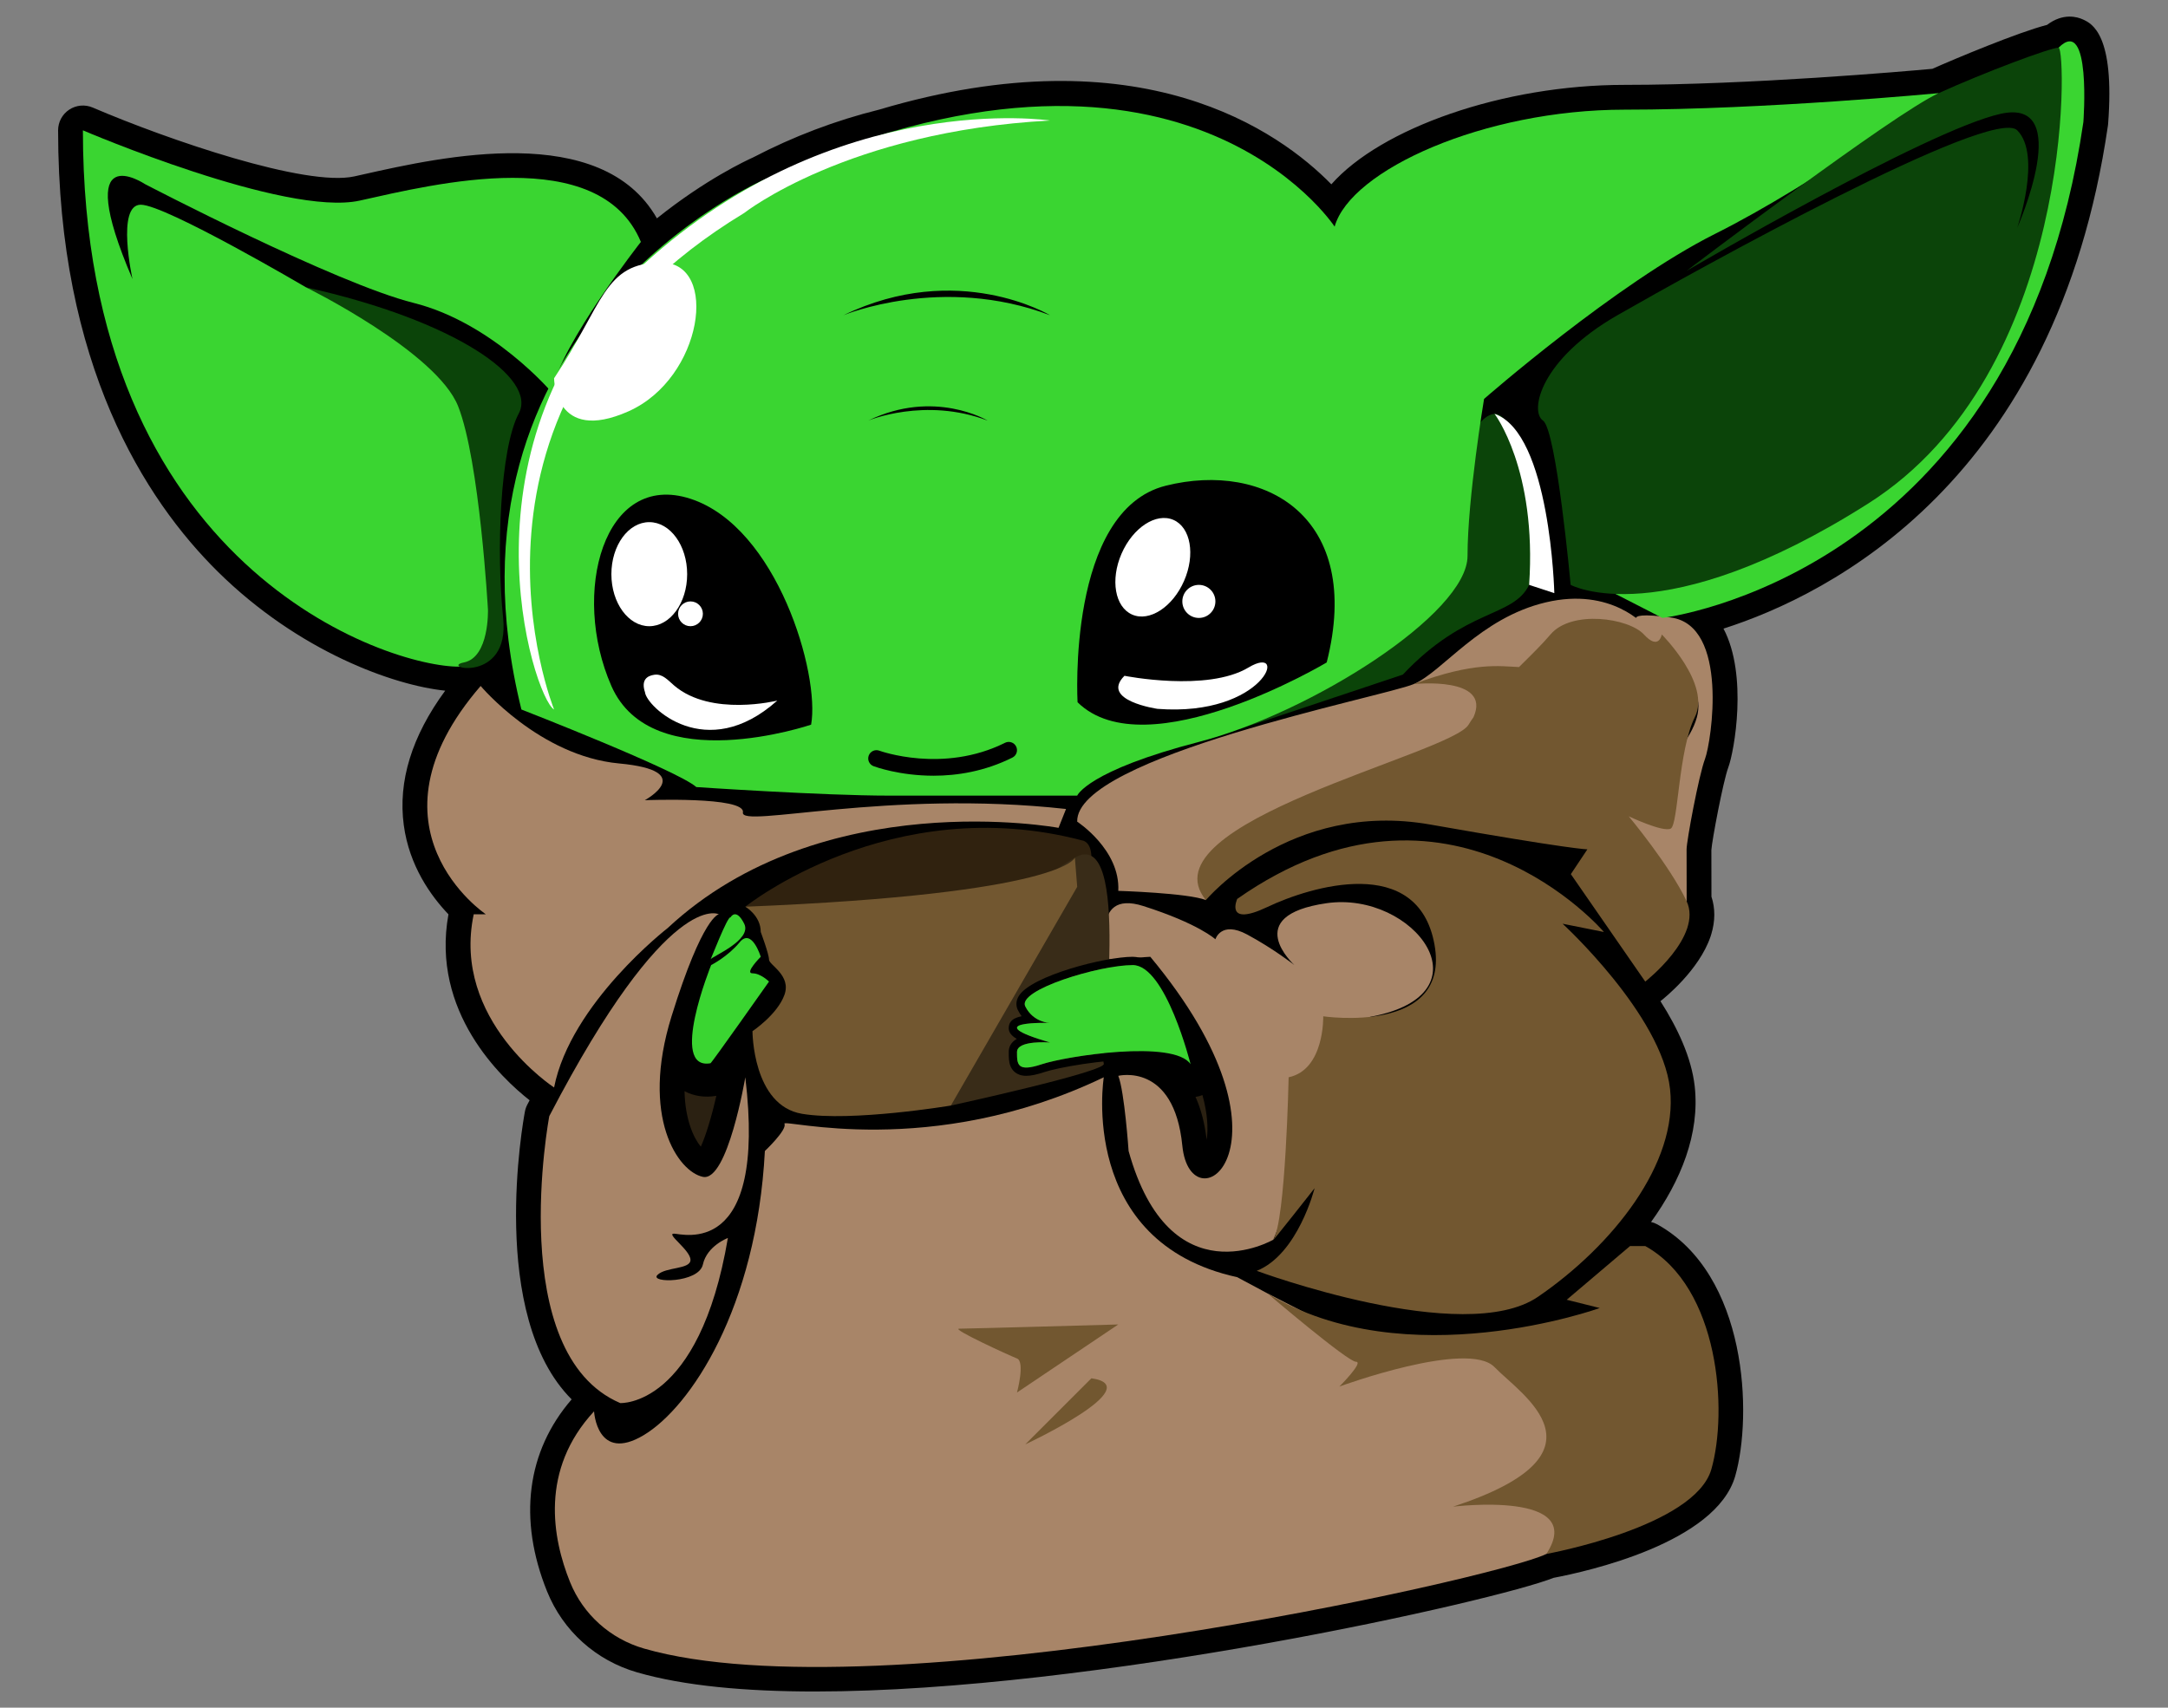 <?xml version="1.0" encoding="UTF-8" standalone="no"?>
<!-- Created with Inkscape (http://www.inkscape.org/) -->

<svg
   version="1.1"
   id="svg2"
   width="1250.667"
   height="985.333"
   viewBox="0 0 1250.667 985.333"
   sodipodi:docname="grogu.ai"
   xmlns:inkscape="http://www.inkscape.org/namespaces/inkscape"
   xmlns:sodipodi="http://sodipodi.sourceforge.net/DTD/sodipodi-0.dtd"
   xmlns="http://www.w3.org/2000/svg"
   xmlns:svg="http://www.w3.org/2000/svg">
  <rect x="0" y="0" width="1250.667" height="985.333" fill="#808080" stroke="none"/>
  <defs
     id="defs6">
    <clipPath
       clipPathUnits="userSpaceOnUse"
       id="clipPath16">
      <path
         d="M 0,739 H 938 V 0 H 0 Z"
         id="path14" />
    </clipPath>
  </defs>
  <sodipodi:namedview
     id="namedview4"
     pagecolor="#ffffff"
     bordercolor="#000000"
     borderopacity="0.25"
     inkscape:showpageshadow="2"
     inkscape:pageopacity="0.0"
     inkscape:pagecheckerboard="0"
     inkscape:deskcolor="#d1d1d1" />
  <g
     id="g8"
     inkscape:groupmode="layer"
     inkscape:label="grogu"
     transform="matrix(1.333,0,0,-1.333,0,985.333)">
    <g
       id="g10">
      <g
         id="g12"
         clip-path="url(#clipPath16)">
        <g
           id="g18"
           transform="translate(890.977,688.098)">
          <path
             d="m 0,0 c -0.821,2.11 -1.918,4.063 -3.34,5.799 -2.76,3.368 -7.401,6.883 -14.9,7.34 8.271,3.162 15.084,5.541 18.116,6.376 C 0.384,14.334 0.47,6.889 0,0 m -169.783,-205.251 -17.214,8.814 c -1.385,0.705 -2.907,1.107 -4.46,1.17 -4.127,0.164 -7.382,0.657 -9.766,1.171 -5.062,52.102 -9.732,65.193 -13.361,69.696 0.789,4.87 7.797,17.615 28.892,29.713 64.439,36.963 141.476,76.234 161.22,79.507 1.432,-5.499 -0.042,-18.153 -3.671,-28.863 -1.855,-5.437 0.898,-11.369 6.247,-13.461 2.9,-1.132 6.006,-0.923 8.612,0.345 -40.795,-122.062 -139.422,-145.001 -156.499,-148.092 m 2.954,-47.551 c 0.002,-0.531 -0.044,-1.262 -0.274,-1.723 -1.467,-2.934 -2.734,-6.463 -3.871,-10.792 -1.354,-5.145 1.27,-10.509 6.163,-12.598 0.096,-0.042 0.194,-0.08 0.29,-0.119 -3.13,-11.417 -7.293,-34.149 -7.293,-38.53 0,-7.151 0,-15.756 0.035,-22.558 0.008,-1.527 0.342,-3.036 0.98,-4.422 0.145,-0.319 0.59,-1.287 -0.201,-3.725 -0.023,-0.07 -0.045,-0.14 -0.066,-0.213 -1.078,-3.141 -3.522,-6.655 -6.259,-9.842 l -20.865,30.143 3.108,4.664 c 2.196,3.295 2.577,7.525 0.71,11.016 -1.867,3.486 -5.33,5.663 -9.286,5.663 -0.376,0.02 -9.854,0.587 -66.459,10.575 -53.905,9.519 -90.043,-19.31 -102.478,-31.387 -7.387,1.314 -17.26,2.051 -24.838,2.452 -2.594,9.926 -8.979,17.675 -14.13,22.594 3.999,3.608 14.132,10.222 39.6,19.134 24.369,8.531 53.441,15.91 72.68,20.794 14.099,3.577 21.025,5.362 24.373,6.795 5.922,2.54 11.412,7.2 17.77,12.594 10.177,8.64 21.713,18.432 37.63,22.199 15.648,3.699 25.564,-1.471 30.079,-4.877 2.841,-2.153 6.561,-2.753 9.934,-1.594 0.437,0.146 0.862,0.325 1.27,0.524 0.832,-0.01 2.142,-0.07 4.102,-0.255 0.646,-0.066 1.289,-0.066 1.915,-0.014 0.625,-0.196 1.273,-0.339 1.94,-0.422 l 0.916,-0.116 c 1.54,-0.206 3.194,-0.772 4.852,-3.487 1.976,-3.242 3.08,-7.829 3.602,-12.832 -3.546,-1.778 -5.945,-5.449 -5.929,-9.641 m 6.16,-329.12 c -3.618,-12.664 -39.738,-24.84 -63.013,-29.081 -0.988,-0.178 -1.951,-0.497 -2.85,-0.943 -19.924,-9.887 -285.089,-68.419 -382.736,-40.257 -11.501,3.316 -20.637,11.512 -25.065,22.489 -5.465,13.547 -9.202,31.927 -0.807,49.364 0.858,-0.667 1.791,-1.279 2.809,-1.82 5.003,-2.663 13.477,-4.326 25.428,2.812 24.709,14.775 52.851,60.781 57.402,127.452 1.706,1.751 3.285,3.532 4.625,5.335 18.596,-2.281 65.269,-6.97 120.027,14.6 1.326,-29.277 15.857,-68.376 65.51,-79.937 l 11.932,-6.385 13.653,-7.005 c 0.21,-0.109 0.423,-0.21 0.64,-0.304 61.514,-26.607 135.004,-0.72 138.102,0.391 4.446,1.6 7.323,5.921 7.086,10.638 -0.144,2.858 -1.408,5.453 -3.4,7.312 l 9.569,8.116 c 24.322,-16.295 26.861,-62.574 21.088,-82.777 M -643,-435.566 c 13.992,26.758 25.463,44.634 34.516,56.579 -0.693,-2.121 -1.401,-4.34 -2.122,-6.663 -11.199,-36.054 -3.248,-57.798 2.489,-67.552 4.957,-8.429 11.927,-14.128 19.122,-15.633 1.495,-0.308 3.015,-0.381 4.511,-0.22 -0.263,-0.311 -0.513,-0.58 -0.743,-0.804 -3.408,-3.35 -7.625,-3.092 -11.309,-2.567 -1.264,0.175 -2.218,0.244 -2.78,0.244 -4.748,0 -8.805,-2.61 -10.584,-6.806 -1.824,-4.304 -0.727,-7.874 1.079,-10.704 -1.848,-0.821 -3.658,-1.938 -5.239,-3.521 -3.622,-3.623 -4.567,-8.842 -2.407,-13.3 2.79,-5.761 9.459,-8.183 19.287,-7.04 1.002,0.119 1.975,0.269 2.919,0.454 -9.578,-25.776 -22.047,-31.071 -26.452,-32.151 -31.278,16.654 -26.995,82.961 -22.287,109.684 m -33.518,81.026 c 2.829,1.216 5.068,3.63 6.021,6.712 1.393,4.493 -0.328,9.384 -4.208,12.042 -0.176,0.122 -17.637,12.308 -20.285,32.763 -1.658,12.812 2.687,26.565 12.93,41.004 11.296,-10.271 32.193,-25.656 58,-28.05 0.938,-0.087 1.806,-0.178 2.608,-0.275 -1.215,-2.341 -1.563,-5.115 -0.822,-7.802 1.325,-4.804 5.736,-7.989 10.77,-7.871 13.124,0.52 27.197,-0.007 33.182,-1.146 0.36,-0.545 0.769,-1.065 1.225,-1.554 2.868,-3.081 6.197,-4.27 12.313,-4.343 -15.395,-7.106 -30.494,-16.671 -44.3,-29.476 -4.093,-3.238 -34.1,-27.704 -47.461,-58.677 -9.485,9.509 -21.304,25.73 -19.973,46.673 m -159.744,274.415 c 1.89,-0.483 3.932,-0.451 5.908,0.192 5.272,1.694 8.388,7.123 7.195,12.531 -1.324,5.995 -2.096,12.801 -2.103,17.423 12.18,-4.979 38.974,-19.436 61.309,-32.571 0.968,-0.57 2.017,-0.982 3.113,-1.226 58.368,-12.972 83.61,-32.853 84.745,-39.345 -10.048,-19.298 -10.615,-67.635 -7.817,-94.393 0.432,-4.119 -0.105,-7.26 -1.471,-8.618 -0.934,-0.93 -2.391,-1.196 -3.128,-1.216 -1.132,0.394 -2.323,0.597 -3.527,0.597 h -0.131 c -14.097,-0.207 -54.131,10.76 -89.448,45.647 -26.715,26.391 -44.983,60.194 -54.645,100.979 m 103.332,33.912 3.804,0.852 c 28.118,6.313 84.903,19.054 102.799,-7.214 -7.187,-9.587 -21.7,-29.723 -30.16,-46.761 -11.606,10.32 -30.379,24.077 -52.826,29.702 -15.171,3.801 -40.895,15.009 -64.073,25.908 15.602,-3.301 30.157,-4.775 40.456,-2.487 m 501.488,-455.175 c -16.738,-11.442 -60.913,-3.497 -94.032,6.473 9.308,12.074 13.235,26.737 13.821,29.074 1.228,4.912 -1.146,10.016 -5.693,12.241 -4.549,2.219 -10.034,0.972 -13.16,-3.011 -4.675,-5.953 -9.735,-12.353 -13.206,-16.696 -1.813,-0.926 -3.368,-2.365 -4.427,-4.213 -4.36,-1.726 -13.039,-4.172 -21.396,-0.699 -9.618,4 -17.349,15.379 -22.396,32.934 -0.202,2.827 -0.566,7.385 -1.091,12.364 1.484,-3.385 2.524,-7.784 3.037,-12.982 1.237,-12.542 7.395,-21.276 16.471,-23.372 8.03,-1.852 16.156,2.067 21.19,10.243 10.834,17.59 8.067,53.622 -32.008,102.127 8.507,-3.685 11.868,-6.33 12.173,-6.578 2.701,-2.425 6.458,-3.318 9.964,-2.372 2.073,0.563 3.894,1.719 5.265,3.28 0.181,-0.087 0.375,-0.184 0.585,-0.3 10.308,-5.534 18.853,-12.165 18.933,-12.227 4.534,-3.55 11.024,-2.861 14.752,1.522 3.729,4.378 3.314,10.946 -0.905,14.859 -1.448,1.338 -3.01,3.462 -3.616,4.814 1.216,0.789 4.427,2.348 11.882,3.417 17.749,2.564 32.454,-9.349 33.674,-16.762 0.926,-5.628 -9.273,-9.583 -18.29,-11.256 -5.681,-1.052 -9.506,-6.415 -8.657,-12.127 0.849,-5.715 6.058,-9.74 11.808,-9.09 14.642,1.639 25.306,6.823 31.698,15.41 5.663,7.609 7.49,17.209 5.432,28.532 -3.221,17.712 -13.064,26.128 -20.754,30.073 -1.682,0.863 -3.411,1.593 -5.179,2.205 26.436,0.873 47.742,-9.625 61.801,-19.443 -0.197,-0.307 -0.38,-0.625 -0.548,-0.957 -2.178,-4.294 -1.231,-9.512 2.318,-12.768 11.115,-10.188 40.522,-41.693 43.094,-64.821 3.117,-28.063 -25.051,-61.085 -52.54,-79.894 m -175.364,147.16 c 1.745,0.765 3.285,1.991 4.426,3.588 0.613,-0.067 1.564,-0.241 2.926,-0.678 1.233,-0.391 2.416,-0.783 3.551,-1.167 l -3.062,-0.188 c -2.334,-0.144 -4.468,-1.028 -6.164,-2.425 -0.53,0.335 -1.09,0.629 -1.677,0.87 m 13.319,-39.03 c -0.032,0 -0.065,0 -0.096,0.003 -1.228,0.046 -2.493,0.066 -3.768,0.07 -0.157,-0.004 -0.292,-0.004 -0.431,-0.007 -0.182,0.007 -0.372,0.01 -0.547,0.01 l -2.032,-0.025 v -0.044 c -0.344,0.024 -0.684,0.028 -1.046,0.02 -0.947,-0.027 -1.899,-0.059 -2.86,-0.104 -0.071,-0.004 -0.143,-0.004 -0.214,-0.007 -1.017,-0.049 -2.042,-0.113 -3.068,-0.179 h -0.03 c -0.183,-0.014 -0.363,-0.027 -0.543,-0.049 -0.151,-0.007 -0.302,-0.013 -0.456,-0.024 l -2.127,-0.167 c -0.184,-0.015 -0.365,-0.035 -0.547,-0.06 -0.213,-0.007 -0.43,-0.021 -0.646,-0.039 l -1.964,-0.188 c -4.753,-0.475 -8.471,-3.983 -9.427,-8.412 -10.192,-3.323 -35.994,-9.608 -58.208,-14.46 -11.697,-1.929 -44.596,-6.199 -60.605,-3.537 -8.355,1.395 -11.141,13.319 -12.058,20.249 4.367,3.736 10.11,9.706 12.741,16.965 4.349,12.004 -3.464,20.165 -6.793,23.467 -0.13,0.339 -0.276,0.671 -0.439,0.995 -0.04,0.908 -0.197,1.827 -0.482,2.736 -0.676,2.159 -1.469,4.423 -1.992,5.883 -0.23,2.393 -0.827,4.545 -1.643,6.456 18.984,11.714 66.24,35.128 123.673,21.545 0.651,-2.508 2.194,-4.713 4.36,-6.183 0.559,-1.031 2.26,-5.056 2.91,-16.655 0.234,-4.174 2.858,-7.769 6.622,-9.32 -3.787,-1.656 -6.428,-5.439 -6.428,-9.842 0,-5.928 4.822,-10.732 10.75,-10.732 2.59,0 4.965,0.919 6.819,2.445 0.981,-0.621 2.079,-1.096 3.265,-1.376 2.683,-0.639 7.771,-7.724 12.529,-19.801 -0.263,0.024 -0.529,0.052 -0.794,0.077 -0.156,0.013 -0.308,0.024 -0.461,0.031 -0.135,0.017 -0.269,0.028 -0.406,0.042 -0.11,0.007 -0.222,0.014 -0.332,0.024 -0.906,0.071 -1.827,0.129 -2.772,0.171 -0.152,0.007 -0.302,0.015 -0.454,0.022 m -186.213,1.83 c 0.068,0.329 0.122,0.66 0.159,0.985 l 0.058,-0.011 0.16,0.724 c 0.03,0.126 0.056,0.248 0.08,0.374 0.046,0.153 0.086,0.311 0.124,0.468 l 0.228,0.926 c 0.029,0.126 0.059,0.248 0.085,0.374 0.046,0.15 0.089,0.3 0.13,0.454 l 0.242,0.922 c 0.084,0.314 0.154,0.626 0.208,0.94 l 0.047,-0.011 0.215,0.758 c 0.047,0.161 0.091,0.325 0.131,0.489 0.035,0.105 0.068,0.21 0.1,0.319 l 0.288,0.964 0.002,0.003 c 0.078,0.262 0.147,0.524 0.204,0.787 l 0.028,-0.008 0.266,0.843 c 0.083,0.261 0.157,0.527 0.22,0.793 0.091,0.223 0.174,0.454 0.251,0.687 l 0.238,0.734 c 0.042,0.129 0.082,0.258 0.118,0.388 0.062,0.157 0.119,0.321 0.174,0.485 l 0.183,0.542 c 0.047,0.136 0.091,0.273 0.131,0.409 0.059,0.153 0.115,0.307 0.17,0.465 l 0.151,0.44 c 0.055,0.149 0.103,0.3 0.15,0.45 0.044,0.109 0.084,0.22 0.124,0.328 l 0.123,0.343 c 0.001,0.004 0.054,0.153 0.056,0.153 0.11,0.308 0.206,0.619 0.286,0.926 l 0.04,-0.014 -0.04,0.018 c 0.002,0.004 0.004,0.011 0.006,0.014 0.01,0.024 0.022,0.049 0.034,0.073 l 0.035,-0.014 c 0.055,0.151 0.105,0.297 0.154,0.444 0.04,0.098 0.08,0.199 0.119,0.3 0.003,0.014 0.038,0.105 0.043,0.116 0.631,1.68 0.813,3.42 0.605,5.087 0.342,0.538 0.643,1.114 0.894,1.725 l 0.395,0.961 c 0.012,-0.046 0.023,-0.091 0.033,-0.137 0.068,-0.272 0.148,-0.545 0.238,-0.81 0.075,-0.224 0.155,-0.444 0.244,-0.66 -0.069,-1.048 0.013,-2.11 0.257,-3.159 0.51,-2.179 1.68,-4.115 3.312,-5.572 -4.771,-6.773 -8.61,-12.217 -11.629,-16.465 z m -31.174,317.472 c 1.812,0.444 3.478,1.352 4.834,2.634 25.074,23.729 49.536,34.58 49.52,34.58 0.085,0.034 0.183,0.074 0.277,0.116 0.259,0.111 0.514,0.23 0.765,0.363 16.048,8.405 32.989,14.837 50.35,19.117 0.166,0.042 0.332,0.087 0.496,0.136 130.515,38.911 180.229,-32.844 182.252,-35.872 2.305,-3.522 6.466,-5.377 10.615,-4.735 4.161,0.64 7.563,3.652 8.701,7.704 4.84,17.234 55.324,42.796 115.151,42.796 46.982,0 102.948,4.284 126.108,6.243 -12.673,-5.865 -26.712,-12.989 -40.291,-20.165 -3.419,3.791 -9.139,4.692 -13.601,1.929 -14.095,-8.71 -26.766,-15.889 -37.664,-21.336 -43.658,-21.831 -100.056,-70.989 -102.435,-73.071 -1.868,-1.635 -3.111,-3.864 -3.518,-6.313 0,0 -0.676,-4.049 -1.613,-10.383 -0.697,-4.709 1.794,-9.317 6.119,-11.312 3.461,-1.597 7.442,-1.213 10.497,0.842 7.558,-8.15 12.385,-31.016 14.329,-50.695 -3.719,-0.27 -7.157,-2.47 -8.881,-5.999 -1.319,-2.701 -4.082,-4.133 -11.646,-7.532 -9.981,-4.493 -23.508,-10.575 -39.276,-26.677 l -69.069,-23.054 c -0.109,-0.035 -0.22,-0.07 -0.328,-0.112 v 0.003 c -5.584,-2.019 -10.854,-3.678 -15.662,-4.922 -32.09,-8.322 -47.615,-16.374 -54.831,-22.908 h -76.629 c -24.191,0 -68.044,2.733 -79.693,3.487 -13.075,8.105 -49.62,22.922 -70.183,31.006 -10.486,46.699 -6.41,89.114 12.14,126.153 0.797,1.593 1.167,3.315 1.134,5.02 1.429,0.902 2.664,2.156 3.564,3.714 2.442,4.241 5.092,8.423 7.872,12.423 0.201,0.286 0.388,0.587 0.559,0.895 1.087,1.945 2.109,3.811 3.085,5.589 7.747,14.135 10.771,18.831 16.952,20.336 M 10.457,42.66 c -2.479,1.139 -8.574,2.942 -15.54,-2.341 -12.526,-3.217 -39.605,-14.565 -49.652,-19.026 -11.619,-1.058 -78.672,-6.945 -133.178,-6.945 -52.812,0 -105.526,-18.83 -126.902,-43.048 -22.406,22.883 -82.38,66.032 -195.704,32.333 -18.828,-4.664 -37.19,-11.63 -54.592,-20.713 -2.768,-1.237 -20.551,-9.489 -41.574,-26.356 -24.023,42.161 -93.156,26.649 -127.14,19.019 l -3.762,-0.842 c -20.962,-4.667 -80.62,15.798 -113.288,29.797 -3.314,1.415 -7.124,1.076 -10.135,-0.908 -3.011,-1.984 -4.825,-5.349 -4.825,-8.958 0,-101.461 37.596,-159.894 69.135,-191.047 35.017,-34.59 76.088,-49.214 98.39,-51.503 -14.45,-19.682 -20.484,-39.228 -17.923,-58.226 2.378,-17.643 11.761,-30.678 19.329,-38.587 -7.677,-42.241 22.956,-70.945 35.126,-80.491 -0.339,-0.648 -0.672,-1.254 -1.012,-1.908 -0.483,-0.933 -0.83,-1.932 -1.023,-2.963 -0.76,-4.021 -16.062,-88.267 20.219,-124.599 -19.427,-22.454 -23.257,-51.829 -10.645,-83.091 6.915,-17.139 21.139,-29.929 39.025,-35.086 20.329,-5.862 46.966,-8.269 76.887,-8.269 120.881,0.007 294.987,39.341 319.685,49.2 14.181,2.68 70.315,15.04 78.613,44.078 7.511,26.289 5.336,87.218 -33.727,108.92 -0.852,0.474 -1.764,0.806 -2.703,1.031 12.868,17.84 21.17,38.209 18.888,58.744 -1.376,12.393 -7.404,25.223 -14.827,36.844 0.014,0.012 0.031,0.02 0.046,0.031 1.705,1.334 16.652,13.349 21.608,27.861 0.131,0.346 0.244,0.702 0.339,1.062 1.729,5.67 1.752,11.236 0.082,16.277 -0.027,6.407 -0.027,14.016 -0.033,20.217 0.249,4.032 5.098,29.796 7.308,35.687 2.594,6.914 8.566,40.064 -2.068,60.124 45.895,14.663 143.963,63.675 166.371,217.728 0.035,0.237 0.061,0.478 0.08,0.719 2.989,38.856 -7.086,43.492 -10.878,45.235"
             style="fill:#000000;fill-opacity:1;fill-rule:nonzero;stroke:none"
             id="path20" />
        </g>
        <g
           id="g22"
           transform="translate(466.175,383.515)">
          <path
             d="m 0,0 c 0,0 18.685,-12.146 17.781,-29.951 0,0 30.24,-0.915 37.921,-3.993 0,0 -4.779,11.98 6.818,16.971 11.596,4.993 118.17,52.121 120.334,58.965 2.163,6.844 83.755,26.867 85.888,9.7 2.133,-17.166 -28.483,-40.42 -28.483,-40.42 0,0 -13.977,-4.793 -5.99,-19.388 7.986,-14.597 30.044,-36.155 29.748,-37.898 -0.297,-1.741 -0.297,19.284 -0.297,34.034 0,3.577 5.241,31.869 7.987,39.188 2.745,7.318 10.506,57.784 -14.839,61.171 -25.345,3.386 -11.035,-3.769 -11.035,-3.769 0,0 -14.476,17.078 -43.013,10.328 C 174.284,88.188 158.186,64.935 145.665,59.568 133.144,54.202 -0.779,28.078 0,0"
             style="fill:#a88568;fill-opacity:1;fill-rule:nonzero;stroke:none"
             id="path24" />
        </g>
        <g
           id="g26"
           transform="translate(477.68,272.87)">
          <path
             d="m 0,0 c 0,0 -11.521,-71.389 57.742,-86.53 l 13.047,-6.989 47.272,-24.252 c 0,0 67.888,9.152 82.239,-18.676 14.351,-27.829 -3.535,-42.14 -3.535,-42.14 0,0 18.16,-16.14 -5.23,-27.745 -21.585,-10.71 -289.301,-70.129 -390.48,-40.957 -14.564,4.199 -26.372,14.731 -32.044,28.789 -7.655,18.975 -13.113,48.553 10.393,73.899 0,0 1.231,-22.421 21.481,-10.316 20.25,12.105 48.869,55.034 52.447,123.005 0,0 9.756,9.234 8.456,11.772 C -139.514,-17.603 -75.131,-36.059 0,0"
             style="fill:#a88568;fill-opacity:1;fill-rule:nonzero;stroke:none"
             id="path28" />
        </g>
        <g
           id="g30"
           transform="translate(483.956,273.502)">
          <path
             d="m 0,0 c 0,0 24.138,6.018 27.716,-30.256 3.577,-36.273 54.565,-0.499 -13.858,81.781 l -17.79,-1.09 c 0,0 -9.285,30.734 14.759,23.067 24.044,-7.667 31.198,-14.399 31.198,-14.399 0,0 2.413,8.152 13.728,2.076 11.314,-6.075 20.466,-13.231 20.466,-13.231 0,0 -23.711,21.367 13.977,26.782 37.688,5.416 71.592,-39.41 18.866,-49.194 0,0 -31.387,-25.883 -26.853,-38.404 4.534,-12.521 -15.142,-58.07 -15.142,-58.07 0,0 -44.717,-26 -62.605,38.394 0,0 -1.77,25.736 -4.462,32.544"
             style="fill:#a88568;fill-opacity:1;fill-rule:nonzero;stroke:none"
             id="path32" />
        </g>
        <g
           id="g34"
           transform="translate(322.541,346.7)">
          <path
             d="m 0,0 c 0,0 62.849,50.449 145.761,28.698 0,0 4.018,-0.287 4.018,-7.441 C 149.779,14.102 49.336,-14.102 0,0"
             style="fill:#30220f;fill-opacity:1;fill-rule:nonzero;stroke:none"
             id="path36" />
        </g>
        <g
           id="g38"
           transform="translate(411.504,260.634)">
          <path
             d="M 0,0 C 0,0 67.959,14.828 66.176,18.146 64.394,21.465 78.703,121.633 53.661,107.323 28.619,93.014 -28.287,38.631 -28.287,38.631 Z"
             style="fill:#392c18;fill-opacity:1;fill-rule:nonzero;stroke:none"
             id="path40" />
        </g>
        <g
           id="g42"
           transform="translate(698.447,482.435)">
          <path
             d="m 0,0 20.965,-10.732 c 0,0 153.58,17.886 182.2,214.645 0,0 3.577,46.506 -10.733,32.197 -14.309,-14.31 -5.366,-23.253 -5.366,-23.253 0,0 21.465,-78.704 -71.548,-157.407 C 115.518,55.45 77.663,16.099 0,0"
             style="fill:#3ad531;fill-opacity:1;fill-rule:nonzero;stroke:none"
             id="path44" />
        </g>
        <g
           id="g46"
           transform="translate(535.422,423.246)">
          <path
             d="m 0,0 c 0,0 90.062,38.68 90.395,70.398 0.333,31.719 9.401,65.312 20.965,66.403 11.564,1.091 21.964,-59.726 14.975,-74.035 C 119.347,48.456 99.13,53.051 71.676,23.923 Z"
             style="fill:#0b4409;fill-opacity:1;fill-rule:nonzero;stroke:none"
             id="path48" />
        </g>
        <g
           id="g50"
           transform="translate(577.58,641.089)">
          <path
             d="m 0,0 c 0,0 -66.99,102.527 -247.109,20.231 0,0 -145.801,-63.177 -104.827,-229.249 0,0 67.514,-26.301 75.709,-33.582 0,0 54.701,-3.702 83.32,-3.702 h 81.502 c 0,0 4.357,10.731 52.652,23.251 48.295,12.522 116.266,55.453 116.266,80.495 0,25.042 7.155,67.971 7.155,67.971 0,0 57.239,50.084 100.168,71.549 42.929,21.464 96.591,60.816 96.591,60.816 0,0 -75.126,-7.155 -135.943,-7.155 C 64.668,50.625 6.88,24.501 0,0"
             style="fill:#3ad531;fill-opacity:1;fill-rule:nonzero;stroke:none"
             id="path52" />
        </g>
        <g
           id="g54"
           transform="translate(57.338,618.377)">
          <path
             d="m 0,0 c 0,0 -7.155,32.196 3.578,32.196 10.732,0 71.548,-35.774 71.548,-35.774 0,0 60.816,-21.464 67.971,-50.084 7.155,-28.619 29.202,-113.723 -1.497,-114.1 -30.7,-0.378 -163.064,42.552 -163.064,232.156 0,0 87.647,-37.564 119.843,-30.409 32.197,7.155 103.746,25.042 121.633,-17.887 0,0 -34.53,-44.012 -38.729,-64.935 0,0 -25.498,29.979 -59.567,38.513 C 87.647,-1.789 5.366,41.14 5.366,41.14 5.366,41.14 -26.831,62.604 0,0"
             style="fill:#3ad531;fill-opacity:1;fill-rule:nonzero;stroke:none"
             id="path56" />
        </g>
        <g
           id="g58"
           transform="translate(466.33,435.207)">
          <path
             d="M 0,0 C 0,0 -4.742,83.002 38.187,93.734 81.116,104.466 123.795,80.248 107.822,17.231 107.822,17.231 29.784,-29.34 0,0"
             style="fill:#000000;fill-opacity:1;fill-rule:nonzero;stroke:none"
             id="path60" />
        </g>
        <g
           id="g62"
           transform="translate(512.429,487.75)">
          <path
             d="m 0,0 c -4.932,-11.319 -14.988,-17.855 -22.459,-14.6 -7.472,3.256 -9.531,15.072 -4.599,26.39 4.933,11.318 14.988,17.855 22.459,14.599 C 2.873,23.133 4.932,11.318 0,0"
             style="fill:#ffffff;fill-opacity:1;fill-rule:nonzero;stroke:none"
             id="path64" />
        </g>
        <g
           id="g66"
           transform="translate(511.672,478.857)">
          <path
             d="M 0,0 C 0,3.951 3.203,7.154 7.155,7.154 11.106,7.154 14.31,3.951 14.31,0 14.31,-3.952 11.106,-7.155 7.155,-7.155 3.203,-7.155 0,-3.952 0,0"
             style="fill:#ffffff;fill-opacity:1;fill-rule:nonzero;stroke:none"
             id="path68" />
        </g>
        <g
           id="g70"
           transform="translate(486.63,446.66)">
          <path
             d="M 0,0 C 0,0 35.774,-7.155 53.661,3.577 71.548,14.31 60.816,-17.887 14.31,-14.31 c 0,0 -25.042,3.578 -14.31,14.31"
             style="fill:#ffffff;fill-opacity:1;fill-rule:nonzero;stroke:none"
             id="path72" />
        </g>
        <g
           id="g74"
           transform="translate(351.021,425.507)">
          <path
             d="m 0,0 c 0,0 -68.793,-23.432 -86.436,16.748 -17.642,40.18 -3.333,93.259 34.23,81.028 C -14.643,85.547 3.91,21.775 0,0"
             style="fill:#000000;fill-opacity:1;fill-rule:nonzero;stroke:none"
             id="path76" />
        </g>
        <g
           id="g78"
           transform="translate(297.379,490.647)">
          <path
             d="m 0,0 c 0,-12.439 -7.341,-22.522 -16.397,-22.522 -9.056,0 -16.397,10.083 -16.397,22.522 0,12.438 7.341,22.522 16.397,22.522 C -7.341,22.522 0,12.438 0,0"
             style="fill:#ffffff;fill-opacity:1;fill-rule:nonzero;stroke:none"
             id="path80" />
        </g>
        <g
           id="g82"
           transform="translate(293.449,473.491)">
          <path
             d="M 0,0 C 0,2.963 2.402,5.366 5.366,5.366 8.33,5.366 10.732,2.963 10.732,0 10.732,-2.964 8.33,-5.366 5.366,-5.366 2.402,-5.366 0,-2.964 0,0"
             style="fill:#ffffff;fill-opacity:1;fill-rule:nonzero;stroke:none"
             id="path84" />
        </g>
        <g
           id="g86"
           transform="translate(279.139,439.505)">
          <path
             d="m 0,0 c 0.624,-6.095 26.398,-31.139 57.239,-3.577 0,0 -28.62,-7.154 -44.611,6.506 C 9.921,5.24 7.594,8.098 4.068,7.608 0.919,7.172 -1.797,5.392 0,0"
             style="fill:#ffffff;fill-opacity:1;fill-rule:nonzero;stroke:none"
             id="path88" />
        </g>
        <g
           id="g90"
           transform="translate(239.787,575.447)">
          <path
             d="M 0,0 C 0,0 0,-28.619 32.197,-14.31 64.394,0 71.549,50.084 46.507,50.084 21.465,50.084 21.465,32.197 0,0"
             style="fill:#ffffff;fill-opacity:1;fill-rule:nonzero;stroke:none"
             id="path92" />
        </g>
        <g
           id="g94"
           transform="translate(404.003,403.406)">
          <path
             d="m 0,0 c -14.666,0 -25.224,3.856 -25.952,4.129 -1.848,0.695 -2.782,2.753 -2.092,4.601 0.69,1.848 2.752,2.795 4.599,2.1 0.271,-0.098 27.574,-9.975 54.388,3.427 1.773,0.877 3.916,0.164 4.8,-1.6 0.884,-1.767 0.168,-3.916 -1.6,-4.801 C 22.065,1.82 10.065,0 0,0"
             style="fill:#000000;fill-opacity:1;fill-rule:nonzero;stroke:none"
             id="path96" />
        </g>
        <g
           id="g98"
           transform="translate(375.731,557.131)">
          <path
             d="M 0,0 C 0,0 24.624,10.303 51.663,0 51.663,0 28.621,13.881 0,0"
             style="fill:#000000;fill-opacity:1;fill-rule:nonzero;stroke:none"
             id="path100" />
        </g>
        <g
           id="g102"
           transform="translate(364.997,602.723)">
          <path
             d="M 0,0 C 0,0 42.628,17.806 89.436,0 89.436,0 49.547,23.989 0,0"
             style="fill:#000000;fill-opacity:1;fill-rule:nonzero;stroke:none"
             id="path104" />
        </g>
        <g
           id="g106"
           transform="translate(239.787,432.071)">
          <path
             d="m 0,0 c 0,0 -53.661,132.644 82.281,214.925 0,0 44.718,35.316 132.365,40.017 0,0 -92.373,13.993 -175.868,-62.202 C -44.718,116.546 -8.943,5.087 0,0"
             style="fill:#ffffff;fill-opacity:1;fill-rule:nonzero;stroke:none"
             id="path108" />
        </g>
        <g
           id="g110"
           transform="translate(646.782,560.047)">
          <path
             d="m 0,0 c 0,0 18.387,-23.951 14.976,-74.035 l 10.898,-3.577 C 25.874,-77.612 24.21,-8.245 0,0"
             style="fill:#ffffff;fill-opacity:1;fill-rule:nonzero;stroke:none"
             id="path112" />
        </g>
        <g
           id="g114"
           transform="translate(132.464,614.799)">
          <path
             d="m 0,0 c 0,0 56.49,-27.872 65.808,-51.499 9.318,-23.627 12.896,-88.021 12.896,-88.021 0,0 0.665,-20.639 -10.4,-22.84 -11.065,-2.202 19.967,-9.356 16.972,19.263 -2.995,28.619 -1.368,73.282 6.762,88.514 C 100.168,-39.352 64.394,-14.31 0,0"
             style="fill:#0b4409;fill-opacity:1;fill-rule:nonzero;stroke:none"
             id="path116" />
        </g>
        <g
           id="g118"
           transform="translate(679.727,486.012)">
          <path
             d="m 0,0 c 0,0 -6.156,67.112 -11.98,71.119 -5.824,4.007 -1.332,26.36 32.197,45.592 33.528,19.231 162.315,90.78 173.047,80.048 10.733,-10.733 0,-42.181 0,-42.181 0,0 25.042,56.49 -7.155,49.336 -32.196,-7.155 -135.942,-67.972 -135.942,-67.972 0,0 89.436,67.972 109.112,76.915 19.676,8.944 48.295,19.676 51.872,19.676 3.578,0 6.989,-140.61 -82.363,-197.304 C 39.435,-21.465 0,0 0,0"
             style="fill:#0b4409;fill-opacity:1;fill-rule:nonzero;stroke:none"
             id="path120" />
        </g>
        <g
           id="g122"
           transform="translate(493.19,284.19)">
          <path
             d="m 0,0 c -16.083,0 -35.813,-3.495 -42.334,-5.668 -3.004,-1.002 -5.166,-1.442 -6.724,-1.442 -4.008,0 -4.008,2.921 -4.007,6.724 10e-4,3.667 6.892,4.228 11.109,4.228 1.859,0 3.199,-0.11 3.199,-0.11 -26.952,7.871 -8.783,8.511 -2.147,8.511 1.019,0 1.767,-0.015 2.036,-0.021 -0.916,0.035 -7.305,0.519 -10.621,7.152 -3.578,7.154 32.197,17.887 46.506,17.887 14.31,0 25.042,-42.929 25.042,-42.929 C 19.251,-1.457 10.387,0 0,0 M 25.53,-4.801 C 23.625,2.82 13.295,40.838 -2.983,40.838 c -12.124,0 -43.874,-8.191 -49.282,-16.941 -1.243,-2.01 -1.393,-4.185 -0.424,-6.124 0.497,-0.993 1.046,-1.877 1.633,-2.667 -3.616,-0.748 -5.222,-2.133 -5.546,-4.396 -0.299,-2.095 0.614,-3.758 3.441,-5.421 -2.711,-1.553 -3.482,-3.716 -3.482,-5.674 -10e-4,-2.21 -10e-4,-4.297 0.774,-6.162 0.643,-1.547 2.382,-4.141 6.811,-4.141 2.032,0 4.528,0.517 7.855,1.625 5.742,1.915 24.954,5.486 41.203,5.486 15.186,0 18.445,-3.12 19.083,-4.075 0.681,-1.023 1.812,-1.594 2.978,-1.594 0.485,0 0.977,0.099 1.445,0.307 1.592,0.703 2.446,2.45 2.024,4.138"
             style="fill:#000000;fill-opacity:1;fill-rule:nonzero;stroke:none"
             id="path124" />
        </g>
        <g
           id="g126"
           transform="translate(307.471,278.938)">
          <path
             d="m 0,0 c -0.609,-0.106 -1.174,-0.157 -1.703,-0.157 -13.748,0 -1.097,34.66 1.531,41.495 0.058,-0.003 0.108,-0.038 0.167,-0.038 0.564,0 1.794,0.145 2.739,1.287 0.431,0.272 1.233,0.729 1.904,1.111 3.605,2.054 9.685,5.531 12.511,9.969 2.797,-1.738 4.603,-7.577 4.603,-7.577 0,0 -7.155,-7.154 -3.578,-7.154 3.578,0 7.155,-3.579 7.155,-3.579 C 25.329,35.357 0.498,0.086 0,0 m 8.581,63.171 c 0.03,-10e-4 0.057,-0.009 0.082,-0.025 0,0 0.718,1.343 1.963,1.343 1.011,0 2.369,-0.885 3.971,-4.09 0.453,-0.905 0.546,-1.809 0.391,-2.702 C 13.577,57.555 11.73,56.898 9.907,54.691 6.935,51.094 3.22,48.453 0.896,46.997 2.864,51.799 7.471,63.171 8.581,63.171 M 22.444,41.562 c 0.568,0.667 1.21,1.372 1.837,1.999 0.936,0.935 1.279,2.31 0.892,3.575 -0.622,2.035 -2.73,7.767 -6.659,9.825 0.316,1.595 0.164,3.275 -0.718,5.039 -0.75,1.5 -3.033,6.066 -7.17,6.066 -1.719,0 -3.116,-0.822 -4.08,-1.822 -1.838,-1.192 -3.717,-5.081 -8.723,-17.312 -0.41,-1.004 -0.73,-1.787 -0.914,-2.217 -0.172,-0.307 -0.308,-0.633 -0.383,-0.934 -0.192,-0.782 -0.032,-1.586 0.289,-2.319 -2.505,-6.258 -12.776,-33.47 -6.161,-43.278 1.729,-2.564 4.372,-3.919 7.643,-3.919 0.737,0 1.516,0.071 2.316,0.21 1.958,0.34 1.958,0.34 27.641,36.824 1.002,1.422 0.835,3.358 -0.395,4.589 -0.328,0.327 -2.486,2.418 -5.415,3.674"
             style="fill:#000000;fill-opacity:1;fill-rule:nonzero;stroke:none"
             id="path128" />
        </g>
        <g
           id="g130"
           transform="translate(454.433,287.922)">
          <path
             d="M 0,0 C 0,0 -14.307,1.165 -14.309,-4.118 -14.31,-9.4 -14.31,-12.979 -3.578,-9.4 c 10.733,3.577 57.239,10.731 64.394,0 0,0 -10.732,42.928 -25.042,42.928 -14.31,0 -50.084,-10.732 -46.506,-17.886 C -7.155,8.486 0,8.486 0,8.486 0,8.486 -32.197,9.401 0,0"
             style="fill:#3ad531;fill-opacity:1;fill-rule:nonzero;stroke:none"
             id="path132" />
        </g>
        <g
           id="g134"
           transform="translate(307.471,278.938)">
          <path
             d="m 0,0 c 0.498,0.086 25.329,35.357 25.329,35.357 0,0 -3.577,3.579 -7.155,3.579 -3.577,0 3.578,7.154 3.578,7.154 0,0 -3.865,12.646 -9.087,6.323 C 7.442,46.09 0.287,42.513 0.287,42.513 0.287,42.513 -18.174,-3.162 0,0"
             style="fill:#3ad531;fill-opacity:1;fill-rule:nonzero;stroke:none"
             id="path136" />
        </g>
        <g
           id="g138"
           transform="translate(316.134,342.083)">
          <path
             d="M 0,0 C -1.221,0.832 -8.95,-19.385 -8.663,-18.22 -8.376,-17.056 9.511,-9.9 5.934,-2.746 2.356,4.409 0,0 0,0"
             style="fill:#3ad531;fill-opacity:1;fill-rule:nonzero;stroke:none"
             id="path140" />
        </g>
        <g
           id="g142"
           transform="translate(322.541,346.7)">
          <path
             d="m 0,0 c 0,0 6.682,-3.785 6.682,-10.94 0,0 3.577,-9.581 3.577,-11.946 0,-2.364 9.757,-6.773 6.668,-15.301 -3.09,-8.528 -13.823,-15.682 -13.823,-15.682 0,0 0,-32.197 21.465,-35.775 21.465,-3.577 64.394,3.578 64.394,3.578 l 54.671,94.676 -1.01,12.647 C 142.624,21.257 138.204,5.574 0,0"
             style="fill:#725730;fill-opacity:1;fill-rule:nonzero;stroke:none"
             id="path144" />
        </g>
        <g
           id="g146"
           transform="translate(551.023,202.564)">
          <path
             d="m 0,0 c -2.026,-3.063 17.887,22.296 17.887,22.296 0,0 -7.155,-28.619 -25.042,-35.775 0,0 89.621,-33.194 121.725,-11.231 32.104,21.964 60.724,57.738 57.146,89.936 -3.577,32.196 -46.506,71.547 -46.506,71.547 l 17.887,-3.577 c 0,0 -66.977,78.703 -158.699,14.31 0,0 -5.605,-12.355 13.048,-3.494 18.653,8.86 65.159,23.17 72.314,-16.182 7.155,-39.351 -48.129,-31.129 -48.129,-31.129 0,0 0.624,-23.101 -14.975,-26.394 C 6.656,70.307 5.366,8.111 0,0"
             style="fill:#725730;fill-opacity:1;fill-rule:nonzero;stroke:none"
             id="path148" />
        </g>
        <g
           id="g150"
           transform="translate(548.469,179.352)">
          <path
             d="m 0,0 c 0,0 34.751,-29.618 38.329,-29.618 3.577,0 -7.155,-10.733 -7.155,-10.733 0,0 55.575,20.384 67.139,8.404 11.564,-11.981 52.715,-37.272 -17.945,-60.401 0,0 58.402,7.239 40.378,-20.465 0,0 64.257,11.647 71.412,36.689 7.154,25.042 3.577,78.703 -28.619,96.59 h -6.573 l -27.413,-23.253 14.309,-3.577 c 0,0 -83.811,-30.2 -143.862,6.364"
             style="fill:#725730;fill-opacity:1;fill-rule:nonzero;stroke:none"
             id="path152" />
        </g>
        <g
           id="g154"
           transform="translate(440.123,136.423)">
          <path
             d="m 0,0 43.833,29.451 c 0,0 -65.297,-1.831 -68.875,-1.831 C -28.619,27.62 -3.577,16.14 0,14.726 3.578,13.311 0,0 0,0"
             style="fill:#725730;fill-opacity:1;fill-rule:nonzero;stroke:none"
             id="path156" />
        </g>
        <g
           id="g158"
           transform="translate(472.32,142.579)">
          <path
             d="m 0,0 -28.619,-28.62 c 0,0 53.661,25.042 28.619,28.62"
             style="fill:#725730;fill-opacity:1;fill-rule:nonzero;stroke:none"
             id="path160" />
        </g>
        <g
           id="g162"
           transform="translate(723.043,380.519)">
          <path
             d="M 0,0 C 3.274,1.747 3.274,33.943 10.429,48.254 17.584,62.563 -3.88,84.027 -3.88,84.027 c 0,0 -1.165,-7.154 -7.738,0 -6.572,7.156 -31.364,10.733 -40.433,0 -3.496,-4.136 -8.434,-8.981 -13.616,-14.105 -8.241,0.324 -19.456,2.421 -45.536,-7.359 0,0 33.816,3.562 25.851,-14.317 -10e-4,-0.004 -0.002,-0.006 -0.003,-0.01 -0.773,-1.096 -1.506,-2.184 -2.137,-3.249 -7.613,-12.832 -141.031,-42.45 -113.674,-75.936 0,0 36.301,43.428 97.118,32.696 60.816,-10.732 67.971,-10.732 67.971,-10.732 l -7.155,-10.733 32.197,-46.507 c 0,0 25.042,19.593 17.887,34.839 -7.155,15.245 -25.042,36.71 -25.042,36.71 0,0 14.916,-7.071 18.19,-5.324"
             style="fill:#725730;fill-opacity:1;fill-rule:nonzero;stroke:none"
             id="path164" />
        </g>
        <g
           id="g166"
           transform="translate(322.541,272.87)">
          <path
             d="m 0,0 c 0,0 -7.628,-45.349 -18.36,-43.102 -10.732,2.247 -27.122,25.846 -13.561,69.497 13.561,43.65 20.466,44.162 20.466,44.162 0,0 -21.797,11.794 -73.378,-87.372 0,0 -19.385,-102.744 30.699,-124.208 0,0 34.163,-1.956 46.595,71.464 0,0 -9.032,-3.369 -10.821,-11.48 -1.789,-8.111 -23.253,-8.111 -19.676,-4.534 3.578,3.577 14.31,2.329 14.31,6.53 0,4.202 -10.732,11.356 -7.155,11.356 3.577,0 40.298,-11.3 30.881,67.687"
             style="fill:#a88568;fill-opacity:1;fill-rule:nonzero;stroke:none"
             id="path168" />
        </g>
        <g
           id="g170"
           transform="translate(458.094,380.843)">
          <path
             d="m 0,0 c 0,0 -102.248,19.013 -169.221,-43.443 0,0 -41.93,-32.505 -49.086,-68.946 0,0 -44.509,28.979 -34.776,74.973 h 5.242 c 0,0 -55.492,37.184 -2.246,98.828 0,0 25.416,-30.343 59.901,-33.539 34.484,-3.196 11.141,-15.908 11.141,-15.908 0,0 43.676,1.73 42.453,-5.3 -1.222,-7.03 62.675,10.025 139.838,1.497 z"
             style="fill:#a88568;fill-opacity:1;fill-rule:nonzero;stroke:none"
             id="path172" />
        </g>
        <g
           id="g174"
           transform="translate(309.932,264.84)">
          <path
             d="m 0,0 c 0.028,0.005 0.051,0.01 0.079,0.015 -2.014,-8.917 -4.55,-17.246 -6.719,-22.024 -3.145,3.791 -6.779,11.695 -7.053,24.023 C -9.718,-0.092 -4.984,-0.87 0,0"
             style="fill:#2b2112;fill-opacity:1;fill-rule:nonzero;stroke:none"
             id="path176" />
        </g>
        <g
           id="g178"
           transform="translate(517.378,264.368)">
          <path
             d="M 0,0 C 1.034,0.154 2.039,0.42 3,0.794 5.363,-7.787 5.364,-13.799 4.984,-17.237 4.933,-17.691 4.875,-18.121 4.809,-18.533 3.984,-11.427 2.375,-5.24 0,0"
             style="fill:#2b2112;fill-opacity:1;fill-rule:nonzero;stroke:none"
             id="path180" />
        </g>
      </g>
    </g>
  </g>
</svg>
